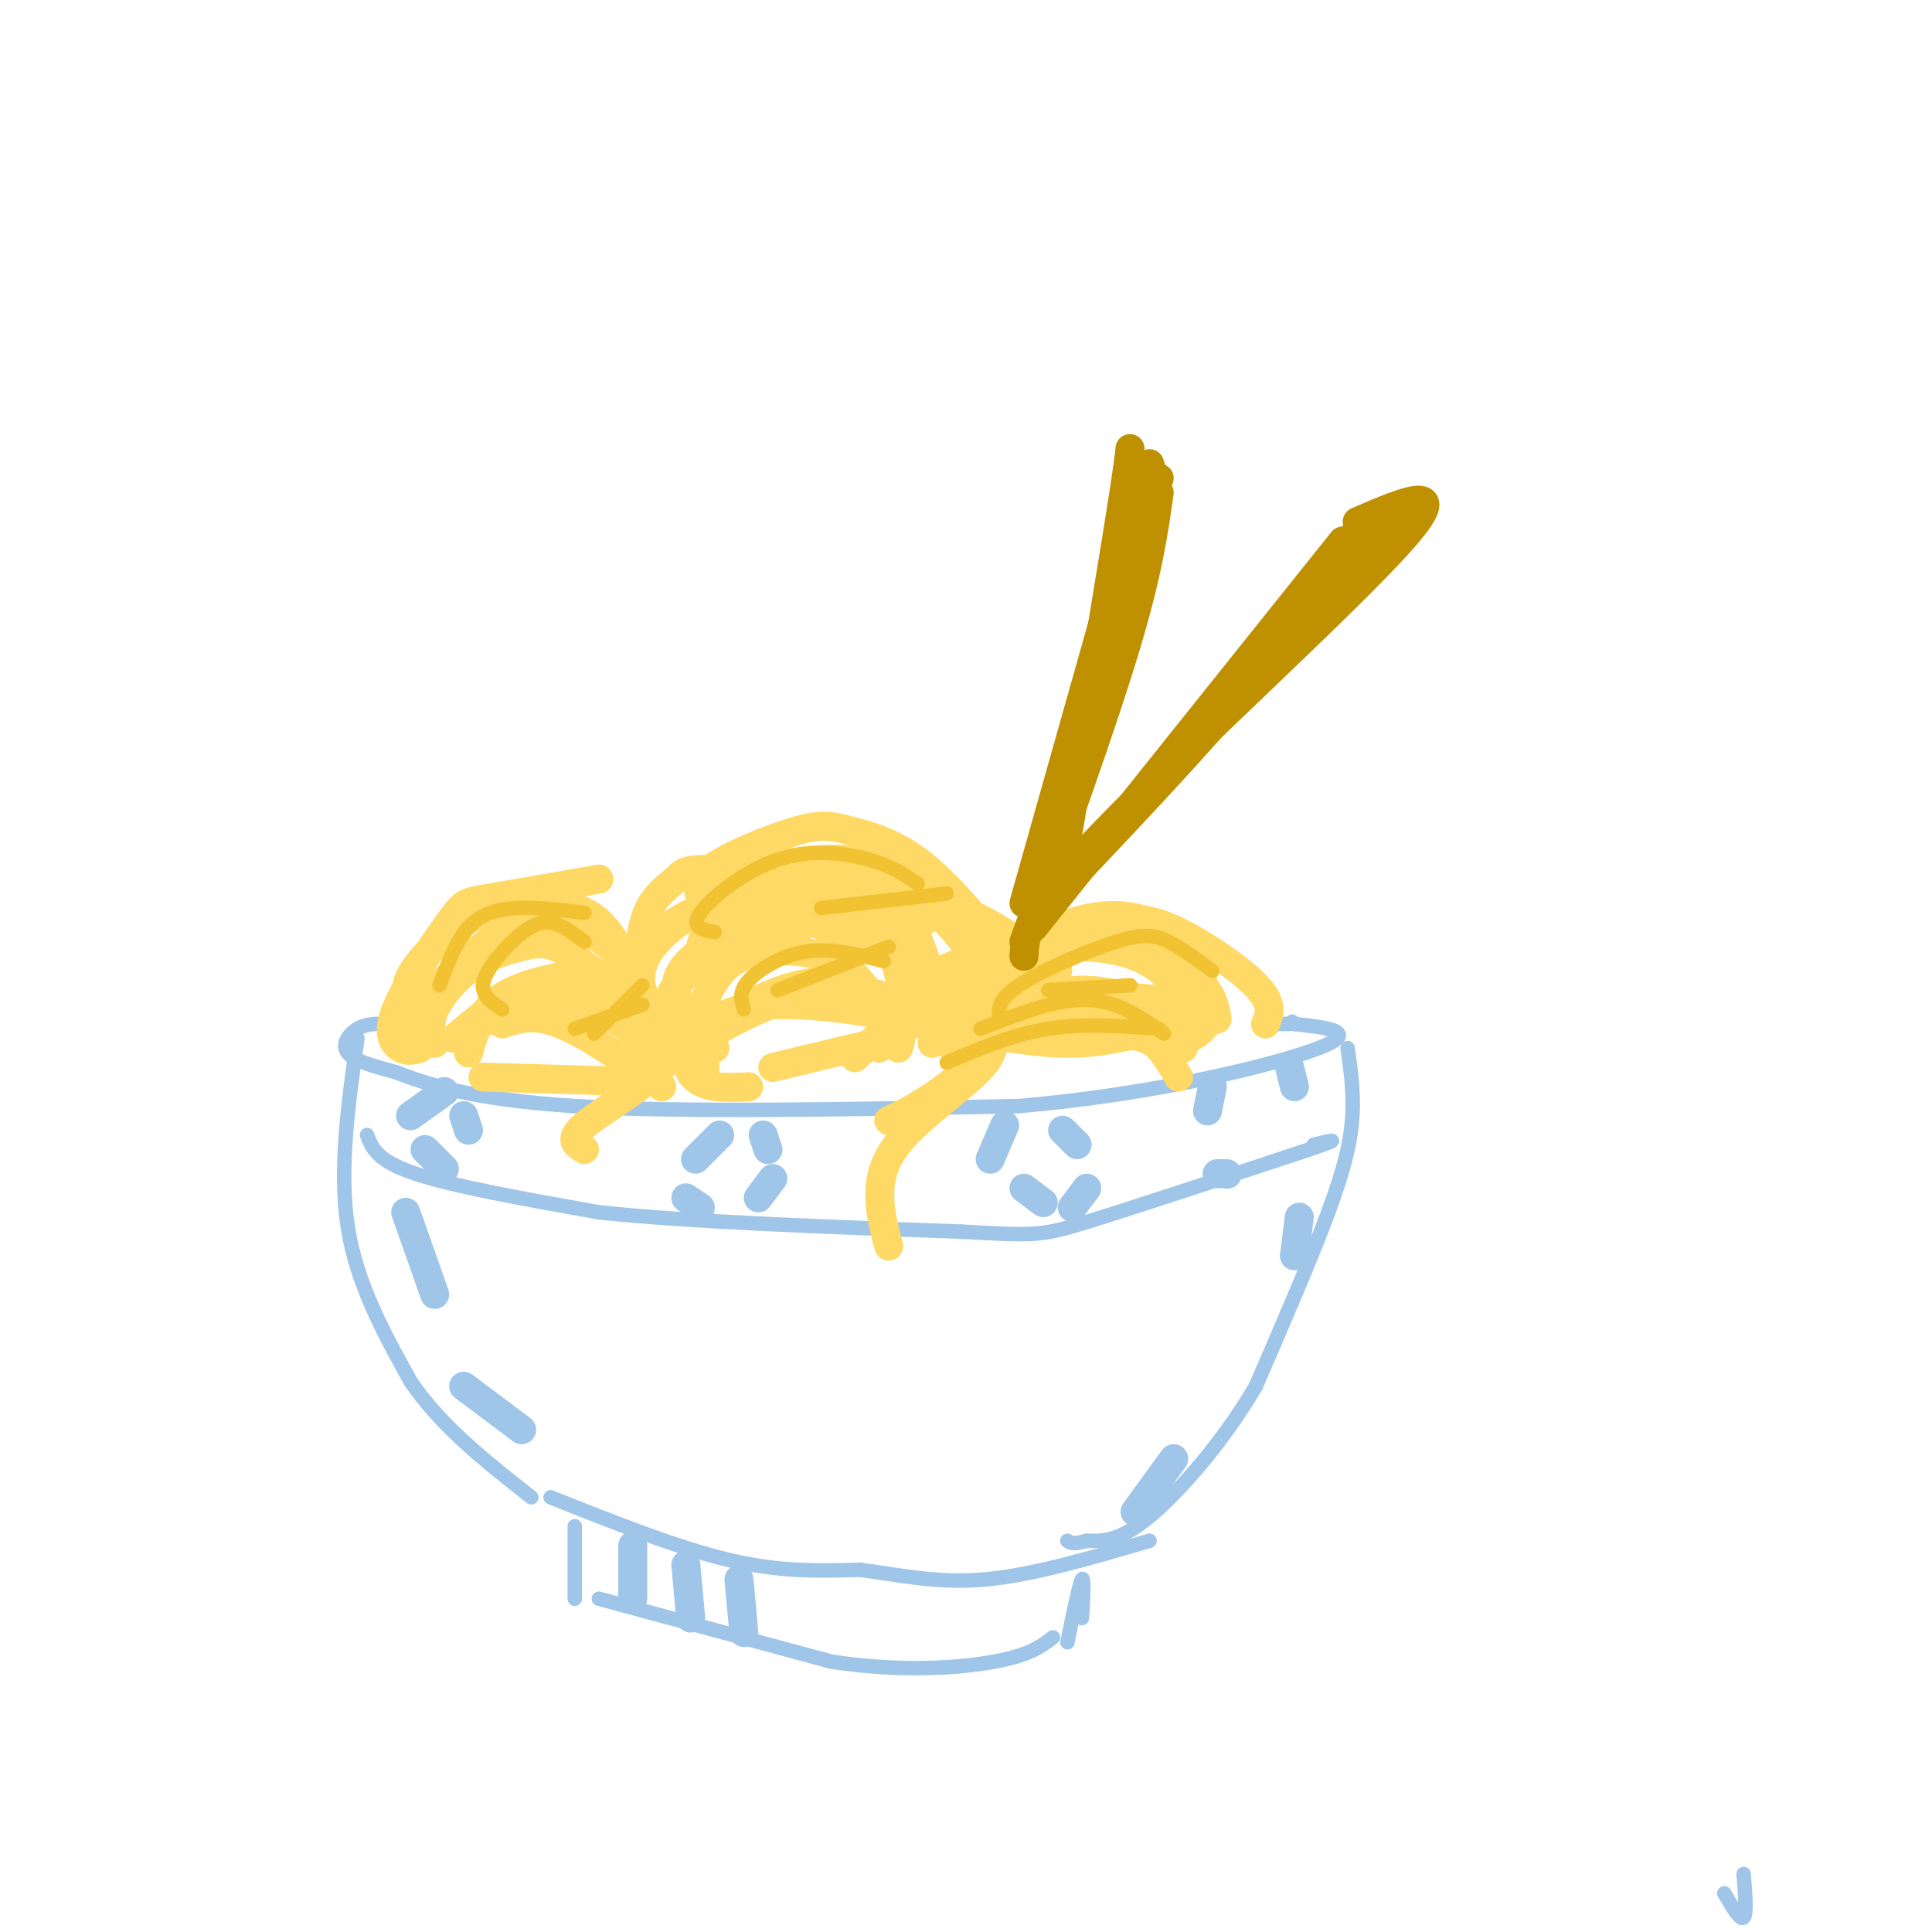 <svg viewBox='0 0 400 400' version='1.1' xmlns='http://www.w3.org/2000/svg' xmlns:xlink='http://www.w3.org/1999/xlink'><g fill='none' stroke='rgb(159,197,232)' stroke-width='3' stroke-linecap='round' stroke-linejoin='round'><path d='M80,212c-2.089,-0.044 -4.178,-0.089 -6,1c-1.822,1.089 -3.378,3.311 -2,5c1.378,1.689 5.689,2.844 10,4'/><path d='M82,222c5.689,2.178 14.911,5.622 37,7c22.089,1.378 57.044,0.689 92,0'/><path d='M211,229c28.311,-2.444 53.089,-8.556 62,-12c8.911,-3.444 1.956,-4.222 -5,-5'/><path d='M268,212c-0.833,-0.833 -0.417,-0.417 0,0'/><path d='M267,212c0.000,0.000 -3.000,0.000 -3,0'/><path d='M74,215c-1.917,13.583 -3.833,27.167 -2,39c1.833,11.833 7.417,21.917 13,32'/><path d='M85,286c6.333,9.333 15.667,16.667 25,24'/><path d='M279,217c0.644,4.489 1.289,8.978 1,14c-0.289,5.022 -1.511,10.578 -5,20c-3.489,9.422 -9.244,22.711 -15,36'/><path d='M260,287c-6.644,11.378 -15.756,21.822 -22,27c-6.244,5.178 -9.622,5.089 -13,5'/><path d='M225,319c-2.833,0.833 -3.417,0.417 -4,0'/><path d='M114,310c13.167,5.250 26.333,10.500 37,13c10.667,2.500 18.833,2.250 27,2'/><path d='M178,325c8.467,1.111 16.133,2.889 26,2c9.867,-0.889 21.933,-4.444 34,-8'/><path d='M119,316c0.000,0.000 0.000,15.000 0,15'/><path d='M124,331c0.000,0.000 48.000,13.000 48,13'/><path d='M172,344c14.489,2.244 26.711,1.356 34,0c7.289,-1.356 9.644,-3.178 12,-5'/><path d='M221,340c1.250,-6.083 2.500,-12.167 3,-13c0.500,-0.833 0.250,3.583 0,8'/><path d='M361,388c0.333,4.167 0.667,8.333 0,9c-0.667,0.667 -2.333,-2.167 -4,-5'/><path d='M76,235c1.000,2.667 2.000,5.333 10,8c8.000,2.667 23.000,5.333 38,8'/><path d='M124,251c18.833,2.000 46.917,3.000 75,4'/><path d='M199,255c15.400,0.844 16.400,0.956 26,-2c9.600,-2.956 27.800,-8.978 46,-15'/><path d='M271,238c7.833,-2.667 4.417,-1.833 1,-1'/></g>
<g fill='none' stroke='rgb(255,217,102)' stroke-width='6' stroke-linecap='round' stroke-linejoin='round'><path d='M87,217c-1.271,0.394 -2.542,0.788 -4,0c-1.458,-0.788 -3.102,-2.758 -1,-8c2.102,-5.242 7.951,-13.758 11,-18c3.049,-4.242 3.300,-4.212 8,-5c4.700,-0.788 13.850,-2.394 23,-4'/><path d='M86,208c-1.335,-1.416 -2.670,-2.833 -1,-6c1.670,-3.167 6.344,-8.086 11,-11c4.656,-2.914 9.292,-3.823 14,-4c4.708,-0.177 9.488,0.378 13,3c3.512,2.622 5.756,7.311 8,12'/><path d='M89,216c-1.123,-0.914 -2.246,-1.828 -2,-4c0.246,-2.172 1.860,-5.603 6,-10c4.140,-4.397 10.807,-9.761 17,-11c6.193,-1.239 11.912,1.646 15,4c3.088,2.354 3.544,4.177 4,6'/><path d='M90,216c-0.651,-2.049 -1.301,-4.099 0,-7c1.301,-2.901 4.555,-6.654 8,-9c3.445,-2.346 7.081,-3.285 10,-4c2.919,-0.715 5.120,-1.204 9,1c3.880,2.204 9.440,7.102 15,12'/><path d='M97,218c1.161,-4.113 2.321,-8.226 6,-11c3.679,-2.774 9.875,-4.208 14,-5c4.125,-0.792 6.179,-0.940 9,1c2.821,1.940 6.411,5.970 10,10'/><path d='M94,215c4.756,-4.000 9.511,-8.000 13,-10c3.489,-2.000 5.711,-2.000 10,0c4.289,2.000 10.644,6.000 17,10'/><path d='M100,223c0.000,0.000 34.000,1.000 34,1'/><path d='M98,212c8.333,-2.000 16.667,-4.000 23,-3c6.333,1.000 10.667,5.000 15,9'/><path d='M104,212c3.250,-1.083 6.500,-2.167 12,0c5.500,2.167 13.250,7.583 21,13'/><path d='M135,210c-1.536,-3.232 -3.071,-6.464 -2,-10c1.071,-3.536 4.750,-7.375 9,-10c4.250,-2.625 9.071,-4.036 15,-3c5.929,1.036 12.964,4.518 20,8'/><path d='M132,204c0.211,-5.624 0.421,-11.247 2,-15c1.579,-3.753 4.526,-5.635 6,-7c1.474,-1.365 1.474,-2.214 9,-2c7.526,0.214 22.579,1.490 31,5c8.421,3.510 10.211,9.255 12,15'/><path d='M134,207c-1.582,-1.959 -3.164,-3.919 -3,-6c0.164,-2.081 2.074,-4.284 5,-7c2.926,-2.716 6.867,-5.944 14,-7c7.133,-1.056 17.459,0.062 23,1c5.541,0.938 6.297,1.697 8,4c1.703,2.303 4.351,6.152 7,10'/><path d='M143,212c-1.604,-2.641 -3.209,-5.282 -3,-8c0.209,-2.718 2.231,-5.512 8,-9c5.769,-3.488 15.284,-7.670 22,-8c6.716,-0.330 10.633,3.191 13,7c2.367,3.809 3.183,7.904 4,12'/><path d='M142,216c-1.936,-2.325 -3.871,-4.649 -4,-7c-0.129,-2.351 1.549,-4.728 4,-7c2.451,-2.272 5.676,-4.440 12,-7c6.324,-2.560 15.747,-5.511 22,-4c6.253,1.511 9.337,7.484 11,11c1.663,3.516 1.904,4.576 0,7c-1.904,2.424 -5.952,6.212 -10,10'/><path d='M155,225c-3.704,0.193 -7.408,0.386 -10,-1c-2.592,-1.386 -4.073,-4.352 0,-8c4.073,-3.648 13.700,-7.978 20,-10c6.300,-2.022 9.273,-1.737 13,-1c3.727,0.737 8.208,1.925 9,4c0.792,2.075 -2.104,5.038 -5,8'/><path d='M146,221c-1.561,0.245 -3.121,0.491 -3,-1c0.121,-1.491 1.925,-4.717 6,-8c4.075,-3.283 10.422,-6.622 16,-8c5.578,-1.378 10.386,-0.794 14,1c3.614,1.794 6.032,4.798 7,7c0.968,2.202 0.484,3.601 0,5'/><path d='M145,209c1.774,-3.940 3.548,-7.881 7,-10c3.452,-2.119 8.583,-2.417 13,-2c4.417,0.417 8.119,1.548 11,4c2.881,2.452 4.940,6.226 7,10'/><path d='M148,217c-1.397,-0.464 -2.794,-0.928 -2,-3c0.794,-2.072 3.780,-5.751 15,-6c11.220,-0.249 30.675,2.933 37,7c6.325,4.067 -0.478,9.019 -5,12c-4.522,2.981 -6.761,3.990 -9,5'/><path d='M160,221c0.000,0.000 25.000,-6.000 25,-6'/><path d='M197,204c2.696,-2.256 5.393,-4.512 10,-6c4.607,-1.488 11.125,-2.208 17,-2c5.875,0.208 11.107,1.345 15,4c3.893,2.655 6.446,6.827 9,11'/><path d='M191,208c-0.745,-1.421 -1.490,-2.842 -1,-4c0.490,-1.158 2.214,-2.053 7,-4c4.786,-1.947 12.635,-4.947 22,-5c9.365,-0.053 20.247,2.842 26,6c5.753,3.158 6.376,6.579 7,10'/><path d='M195,212c-1.857,-2.363 -3.714,-4.726 3,-8c6.714,-3.274 22.000,-7.458 30,-9c8.000,-1.542 8.714,-0.440 11,2c2.286,2.440 6.143,6.220 10,10'/><path d='M196,216c2.036,-2.429 4.071,-4.857 9,-7c4.929,-2.143 12.750,-4.000 19,-4c6.250,0.000 10.929,1.857 14,4c3.071,2.143 4.536,4.571 6,7'/><path d='M193,216c0.419,-2.595 0.839,-5.190 4,-7c3.161,-1.810 9.064,-2.836 19,-3c9.936,-0.164 23.906,0.533 30,2c6.094,1.467 4.313,3.705 3,5c-1.313,1.295 -2.156,1.648 -3,2'/><path d='M200,220c-1.946,-2.875 -3.893,-5.750 0,-6c3.893,-0.250 13.625,2.125 22,2c8.375,-0.125 15.393,-2.750 19,-3c3.607,-0.250 3.804,1.875 4,4'/><path d='M200,215c11.644,-0.622 23.289,-1.244 30,-1c6.711,0.244 8.489,1.356 10,3c1.511,1.644 2.756,3.822 4,6'/><path d='M201,209c3.356,3.089 6.711,6.178 3,11c-3.711,4.822 -14.489,11.378 -19,18c-4.511,6.622 -2.756,13.311 -1,20'/><path d='M139,210c0.933,3.422 1.867,6.844 -2,11c-3.867,4.156 -12.533,9.044 -16,12c-3.467,2.956 -1.733,3.978 0,5'/><path d='M150,200c-2.289,0.024 -4.577,0.048 -5,-2c-0.423,-2.048 1.021,-6.167 5,-10c3.979,-3.833 10.494,-7.378 16,-9c5.506,-1.622 10.002,-1.321 14,1c3.998,2.321 7.499,6.660 11,11'/><path d='M146,193c-1.179,-3.476 -2.357,-6.952 3,-10c5.357,-3.048 17.250,-5.667 27,-5c9.750,0.667 17.357,4.619 22,9c4.643,4.381 6.321,9.190 8,14'/><path d='M146,187c-1.372,-2.075 -2.743,-4.150 1,-7c3.743,-2.850 12.601,-6.475 18,-8c5.399,-1.525 7.338,-0.949 11,0c3.662,0.949 9.046,2.271 15,7c5.954,4.729 12.477,12.864 19,21'/><path d='M165,193c1.601,-1.976 3.202,-3.952 7,-5c3.798,-1.048 9.792,-1.167 14,-1c4.208,0.167 6.631,0.619 10,4c3.369,3.381 7.685,9.690 12,16'/><path d='M179,192c5.667,-2.750 11.333,-5.500 18,-4c6.667,1.500 14.333,7.250 22,13'/><path d='M209,207c-0.931,-1.855 -1.863,-3.710 -2,-5c-0.137,-1.290 0.520,-2.016 3,-4c2.480,-1.984 6.783,-5.226 12,-7c5.217,-1.774 11.348,-2.078 16,0c4.652,2.078 7.826,6.539 11,11'/><path d='M217,200c4.125,-3.071 8.250,-6.143 12,-8c3.750,-1.857 7.125,-2.500 13,0c5.875,2.500 14.250,8.143 18,12c3.750,3.857 2.875,5.929 2,8'/><path d='M208,214c4.500,-2.250 9.000,-4.500 15,-4c6.000,0.500 13.500,3.750 21,7'/></g>
<g fill='none' stroke='rgb(241,194,50)' stroke-width='3' stroke-linecap='round' stroke-linejoin='round'><path d='M104,209c-2.065,-1.381 -4.131,-2.762 -4,-5c0.131,-2.238 2.458,-5.333 5,-8c2.542,-2.667 5.298,-4.905 8,-5c2.702,-0.095 5.351,1.952 8,4'/><path d='M91,204c1.733,-4.600 3.467,-9.200 6,-12c2.533,-2.800 5.867,-3.800 10,-4c4.133,-0.200 9.067,0.400 14,1'/><path d='M119,213c0.000,0.000 14.000,-5.000 14,-5'/><path d='M123,214c0.000,0.000 10.000,-10.000 10,-10'/><path d='M148,193c-2.571,-0.476 -5.143,-0.952 -3,-4c2.143,-3.048 9.000,-8.667 16,-11c7.000,-2.333 14.143,-1.381 19,0c4.857,1.381 7.429,3.190 10,5'/><path d='M154,209c-0.556,-1.822 -1.111,-3.644 1,-6c2.111,-2.356 6.889,-5.244 12,-6c5.111,-0.756 10.556,0.622 16,2'/><path d='M161,205c0.000,0.000 23.000,-9.000 23,-9'/><path d='M170,188c0.000,0.000 26.000,-3.000 26,-3'/><path d='M207,211c-0.298,-1.976 -0.595,-3.952 4,-7c4.595,-3.048 14.083,-7.167 20,-9c5.917,-1.833 8.262,-1.381 11,0c2.738,1.381 5.869,3.690 9,6'/><path d='M203,213c7.833,-3.083 15.667,-6.167 22,-6c6.333,0.167 11.167,3.583 16,7'/><path d='M196,220c6.833,-2.917 13.667,-5.833 21,-7c7.333,-1.167 15.167,-0.583 23,0'/><path d='M217,205c0.000,0.000 17.000,-1.000 17,-1'/></g>
<g fill='none' stroke='rgb(191,144,0)' stroke-width='6' stroke-linecap='round' stroke-linejoin='round'><path d='M236,102c0.000,0.000 -24.000,85.000 -24,85'/><path d='M240,102c-1.167,8.250 -2.333,16.500 -7,32c-4.667,15.500 -12.833,38.250 -21,61'/><path d='M278,112c0.000,0.000 -64.000,80.000 -64,80'/><path d='M282,108c-5.833,9.667 -11.667,19.333 -23,33c-11.333,13.667 -28.167,31.333 -45,49'/><path d='M281,108c10.200,-4.400 20.400,-8.800 9,4c-11.400,12.800 -44.400,42.800 -61,60c-16.600,17.200 -16.800,21.600 -17,26'/><path d='M289,112c0.000,0.000 -35.000,34.000 -35,34'/><path d='M240,99c-2.689,0.444 -5.378,0.889 -6,-2c-0.622,-2.889 0.822,-9.111 -1,3c-1.822,12.111 -6.911,42.556 -12,73'/><path d='M238,96c0.000,0.000 1.000,3.000 1,3'/><path d='M287,108c0.000,0.000 -11.000,13.000 -11,13'/></g>
<g fill='none' stroke='rgb(159,197,232)' stroke-width='6' stroke-linecap='round' stroke-linejoin='round'><path d='M92,226c0.000,0.000 -7.000,5.000 -7,5'/><path d='M96,231c0.000,0.000 1.000,3.000 1,3'/><path d='M88,238c0.000,0.000 4.000,4.000 4,4'/><path d='M149,235c0.000,0.000 -5.000,5.000 -5,5'/><path d='M142,248c0.000,0.000 3.000,2.000 3,2'/><path d='M158,235c0.000,0.000 1.000,3.000 1,3'/><path d='M160,244c0.000,0.000 -3.000,4.000 -3,4'/><path d='M208,233c0.000,0.000 -3.000,7.000 -3,7'/><path d='M220,234c0.000,0.000 3.000,3.000 3,3'/><path d='M212,246c0.000,0.000 4.000,3.000 4,3'/><path d='M225,246c0.000,0.000 -3.000,4.000 -3,4'/><path d='M251,225c0.000,0.000 -1.000,5.000 -1,5'/><path d='M267,221c0.000,0.000 1.000,4.000 1,4'/><path d='M254,243c0.000,0.000 0.100,0.100 0.1,0.1'/><path d='M253,243c0.000,0.000 -1.000,0.000 -1,0'/><path d='M84,251c0.000,0.000 6.000,17.000 6,17'/><path d='M96,287c0.000,0.000 12.000,9.000 12,9'/><path d='M269,252c0.000,0.000 -1.000,8.000 -1,8'/><path d='M243,302c0.000,0.000 -8.000,11.000 -8,11'/><path d='M131,320c0.000,0.000 0.000,11.000 0,11'/><path d='M142,324c0.000,0.000 1.000,11.000 1,11'/><path d='M153,327c0.000,0.000 1.000,11.000 1,11'/></g>
</svg>